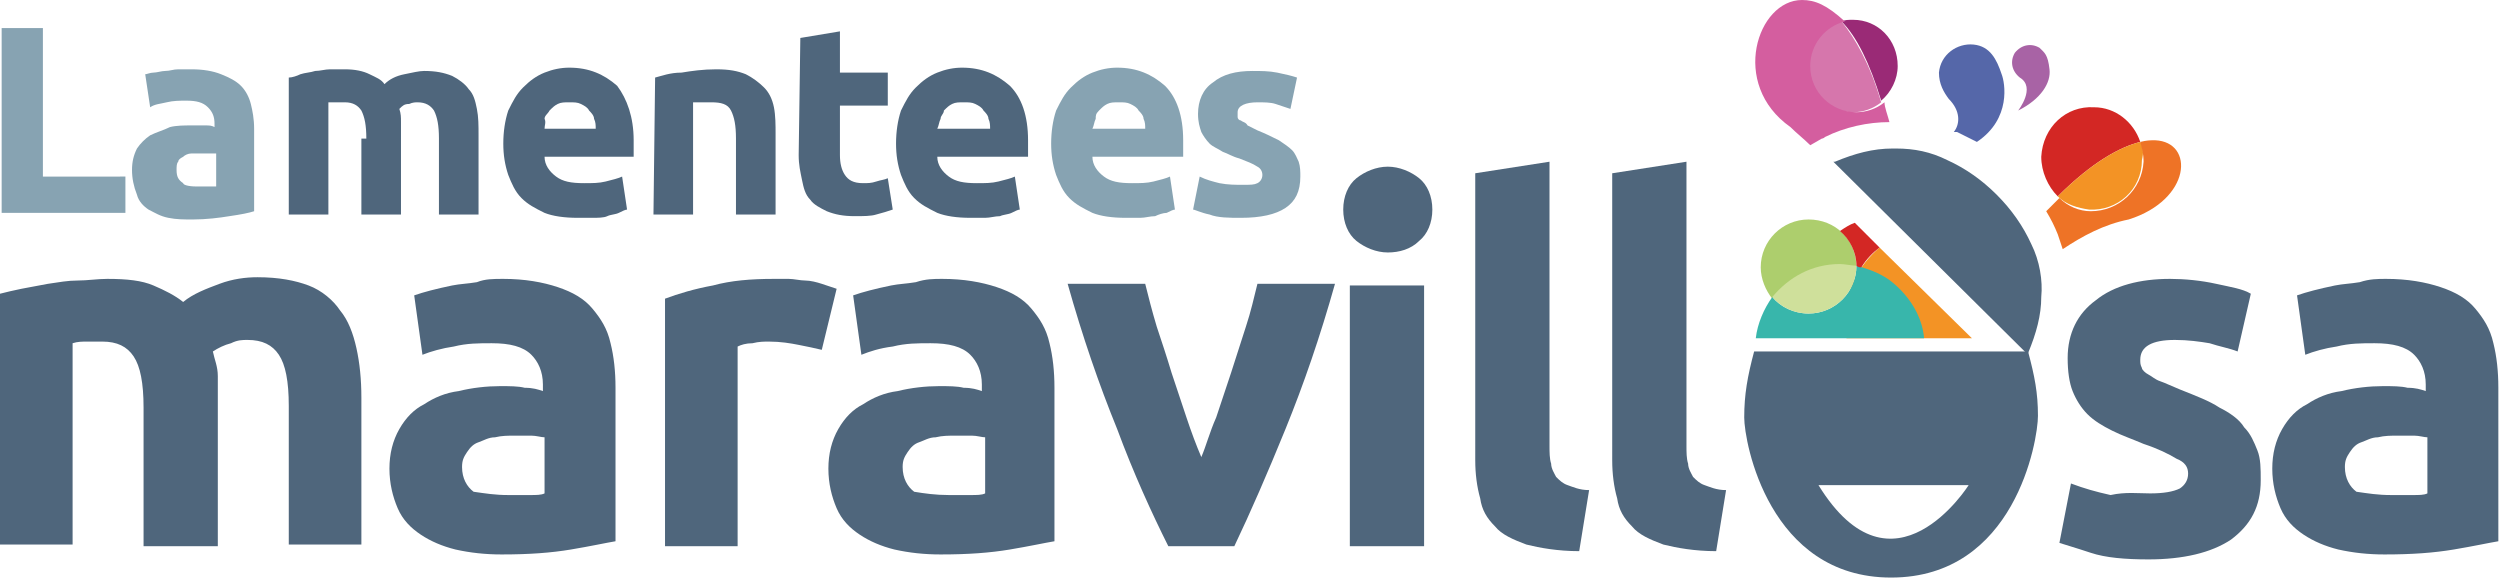 <?xml version="1.0" encoding="utf-8"?>
<!-- Generator: Adobe Illustrator 22.0.0, SVG Export Plug-In . SVG Version: 6.00 Build 0)  -->
<svg version="1.1" id="Camada_1" xmlns="http://www.w3.org/2000/svg" xmlns:xlink="http://www.w3.org/1999/xlink" x="0px" y="0px"
	 viewBox="0 0 151.5 35" style="enable-background:new 0 0 151.5 35;" xml:space="preserve">
<style type="text/css">
	.st0{fill:#9A2A76;}
	.st1{fill:#D676AC;}
	.st2{fill:#D32724;}
	.st3{fill:#F39325;}
	.st4{fill:#5567A9;}
	.st5{fill:#4F667C;}
	.st6{fill:#87A3B2;}
	.st7{fill:#A863A5;}
	.st8{fill:#EE7326;}
	.st9{fill:#D45E9F;}
	.st10{fill:#ADCE6D;}
	.st11{fill:#38B6AB;}
	.st12{fill:#CFE09B;}
</style>
<g>
	<path class="st0" d="M112.3,1.2c-0.3,0-0.5,0-0.7,0.1c0.9,0.9,1.7,2.5,2.4,4.8c0.6-0.5,1-1.3,1-2.1C115,2.4,113.8,1.2,112.3,1.2"/>
	<path class="st1" d="M111.6,1.3c-1.2,0.3-2.1,1.4-2.1,2.7c0,1.5,1.2,2.8,2.8,2.8c0.6,0,1.2-0.2,1.7-0.6
		C113.3,3.8,112.4,2.3,111.6,1.3"/>
	<path class="st2" d="M126.9,6.5c-1.7-0.1-3.1,1.2-3.2,3c0,0.9,0.4,1.8,1,2.4c2.1-2.1,3.8-3,5-3.3C129.3,7.4,128.2,6.5,126.9,6.5"/>
	<path class="st3" d="M129.7,8.6c-1.2,0.3-2.9,1.2-5,3.3c0.5,0.5,1.2,0.7,1.9,0.8c1.7,0.1,3.2-1.2,3.2-3
		C129.9,9.3,129.9,8.9,129.7,8.6"/>
	<path class="st4" d="M118.1,6c0.7,0.7,0.7,1.5,0.3,2c0,0,0.1,0,0.2,0c0.4,0.2,0.8,0.4,1.2,0.6c2.1-1.4,1.7-3.6,1.5-4.1
		c-0.3-0.9-0.7-1.7-1.7-1.8c-1-0.1-2,0.6-2.1,1.7C117.5,5.1,117.8,5.6,118.1,6L118.1,6z"/>
	<path class="st5" d="M123.1,14.8c-0.5-1.1-1.2-2.1-2.1-3c-0.9-0.9-1.9-1.6-3-2.1C117,9.2,116,9,114.9,9c-0.1,0-0.1,0-0.2,0
		c-1.2,0-2.3,0.3-3.5,0.8c0,0,0,0-0.1,0l11.8,11.7c0,0,0,0,0-0.1c0.5-1.2,0.8-2.3,0.8-3.4C123.8,17,123.6,15.8,123.1,14.8z"/>
	<path class="st5" d="M122.9,21.3h-16.6c-0.4,1.5-0.6,2.6-0.6,4c0,1.5,1.5,9.7,8.9,9.7c7.5,0,8.9-8.3,8.9-9.8
		C123.5,23.8,123.3,22.8,122.9,21.3z M110.2,29.4h9.1C119.3,29.4,114.7,36.7,110.2,29.4z"/>
	<path class="st6" d="M7.6,10.7v2.2H0.1V1.7h2.5v9H7.6z"/>
	<path class="st6" d="M11.6,4.2c0.7,0,1.3,0.1,1.8,0.3c0.5,0.2,0.9,0.4,1.2,0.7c0.3,0.3,0.5,0.7,0.6,1.1c0.1,0.4,0.2,0.9,0.2,1.5v5
		c-0.3,0.1-0.8,0.2-1.5,0.3c-0.6,0.1-1.4,0.2-2.2,0.2c-0.6,0-1,0-1.5-0.1c-0.5-0.1-0.8-0.3-1.2-0.5c-0.3-0.2-0.6-0.5-0.7-0.9
		C8.1,11.3,8,10.8,8,10.3C8,9.8,8.1,9.4,8.3,9c0.2-0.3,0.5-0.6,0.8-0.8C9.5,8,9.9,7.9,10.3,7.7c0.4-0.1,0.9-0.1,1.3-0.1
		c0.3,0,0.6,0,0.8,0c0.3,0,0.4,0,0.6,0.1V7.5c0-0.4-0.1-0.7-0.4-1c-0.3-0.3-0.7-0.4-1.3-0.4c-0.4,0-0.8,0-1.2,0.1s-0.7,0.1-1,0.3
		L8.8,4.5c0.1,0,0.3-0.1,0.5-0.1c0.2,0,0.5-0.1,0.7-0.1c0.3,0,0.5-0.1,0.8-0.1C11.1,4.2,11.4,4.2,11.6,4.2z M11.9,11.3
		c0.3,0,0.5,0,0.7,0c0.2,0,0.4,0,0.5,0V9.3c-0.1,0-0.3,0-0.4,0c-0.2,0-0.4,0-0.5,0c-0.3,0-0.5,0-0.6,0c-0.2,0-0.4,0.1-0.5,0.2
		c-0.2,0.1-0.3,0.2-0.3,0.3c-0.1,0.1-0.1,0.3-0.1,0.5c0,0.4,0.1,0.6,0.4,0.8C11.1,11.2,11.4,11.3,11.9,11.3z"/>
	<path class="st5" d="M22.2,8.4c0-0.8-0.1-1.3-0.3-1.7c-0.2-0.3-0.5-0.5-1-0.5c-0.2,0-0.3,0-0.5,0s-0.3,0-0.5,0V13h-2.4V4.7
		c0.2,0,0.5-0.1,0.7-0.2c0.3-0.1,0.6-0.1,0.9-0.2c0.3,0,0.6-0.1,0.9-0.1c0.3,0,0.6,0,0.9,0c0.6,0,1.1,0.1,1.5,0.3s0.7,0.3,0.9,0.6
		c0.3-0.3,0.7-0.5,1.2-0.6c0.5-0.1,0.9-0.2,1.2-0.2c0.7,0,1.2,0.1,1.7,0.3c0.4,0.2,0.8,0.5,1,0.8c0.3,0.3,0.4,0.7,0.5,1.2
		c0.1,0.5,0.1,1,0.1,1.6V13h-2.4V8.4c0-0.8-0.1-1.3-0.3-1.7c-0.2-0.3-0.5-0.5-1-0.5c-0.1,0-0.3,0-0.5,0.1c-0.3,0-0.4,0.1-0.6,0.3
		c0.1,0.3,0.1,0.5,0.1,0.8c0,0.3,0,0.6,0,0.9V13h-2.4V8.4H22.2z"/>
	<path class="st5" d="M30.5,8.7c0-0.7,0.1-1.4,0.3-2c0.3-0.6,0.5-1,0.9-1.4c0.4-0.4,0.8-0.7,1.3-0.9c0.5-0.2,1-0.3,1.5-0.3
		c1.2,0,2.1,0.4,2.9,1.1C38,6,38.4,7.1,38.4,8.5c0,0.1,0,0.3,0,0.5c0,0.2,0,0.3,0,0.5h-5.4c0,0.5,0.3,0.9,0.7,1.2
		c0.4,0.3,0.9,0.4,1.7,0.4c0.5,0,0.9,0,1.3-0.1c0.4-0.1,0.8-0.2,1-0.3l0.3,2c-0.1,0-0.3,0.1-0.5,0.2s-0.5,0.1-0.7,0.2
		s-0.6,0.1-0.9,0.1c-0.3,0-0.6,0-0.9,0c-0.8,0-1.5-0.1-2-0.3c-0.6-0.3-1-0.5-1.4-0.9c-0.4-0.4-0.6-0.9-0.8-1.4
		C30.6,10,30.5,9.4,30.5,8.7z M36.1,7.8c0-0.2,0-0.4-0.1-0.6c0-0.2-0.2-0.4-0.3-0.5c-0.1-0.2-0.3-0.3-0.5-0.4
		c-0.2-0.1-0.4-0.1-0.7-0.1s-0.5,0-0.7,0.1s-0.3,0.2-0.5,0.4c-0.1,0.2-0.3,0.3-0.3,0.5C33.1,7.4,33,7.6,33,7.8H36.1z"/>
	<path class="st5" d="M39.7,4.7c0.4-0.1,0.9-0.3,1.6-0.3c0.6-0.1,1.3-0.2,2.1-0.2s1.3,0.1,1.8,0.3C45.6,4.7,46,5,46.3,5.3
		c0.3,0.3,0.5,0.7,0.6,1.2C47,7,47,7.6,47,8.1V13h-2.4V8.4c0-0.8-0.1-1.3-0.3-1.7s-0.6-0.5-1.2-0.5c-0.2,0-0.3,0-0.6,0
		c-0.2,0-0.4,0-0.5,0V13h-2.4L39.7,4.7L39.7,4.7z"/>
	<path class="st5" d="M48.5,2.3l2.4-0.4v2.5h2.9v2h-2.9v3c0,0.5,0.1,0.9,0.3,1.2c0.2,0.3,0.5,0.5,1.1,0.5c0.3,0,0.5,0,0.8-0.1
		s0.5-0.1,0.7-0.2l0.3,1.9c-0.3,0.1-0.6,0.2-1,0.3c-0.3,0.1-0.8,0.1-1.3,0.1c-0.7,0-1.2-0.1-1.7-0.3c-0.4-0.2-0.8-0.4-1-0.7
		c-0.3-0.3-0.4-0.7-0.5-1.2c-0.1-0.5-0.2-0.9-0.2-1.5L48.5,2.3L48.5,2.3z"/>
	<path class="st5" d="M54.3,8.7c0-0.7,0.1-1.4,0.3-2c0.3-0.6,0.5-1,0.9-1.4s0.8-0.7,1.3-0.9c0.5-0.2,1-0.3,1.5-0.3
		c1.2,0,2.1,0.4,2.9,1.1c0.7,0.7,1.1,1.8,1.1,3.3c0,0.1,0,0.3,0,0.5c0,0.2,0,0.3,0,0.5h-5.5c0,0.5,0.3,0.9,0.7,1.2
		c0.4,0.3,0.9,0.4,1.7,0.4c0.5,0,0.9,0,1.3-0.1c0.4-0.1,0.8-0.2,1-0.3l0.3,2c-0.1,0-0.3,0.1-0.5,0.2s-0.5,0.1-0.7,0.2
		c-0.3,0-0.6,0.1-0.9,0.1c-0.3,0-0.6,0-0.9,0c-0.8,0-1.5-0.1-2-0.3c-0.6-0.3-1-0.5-1.4-0.9c-0.4-0.4-0.6-0.9-0.8-1.4
		C54.4,10,54.3,9.4,54.3,8.7z M60,7.8c0-0.2,0-0.4-0.1-0.6c0-0.2-0.2-0.4-0.3-0.5c-0.1-0.2-0.3-0.3-0.5-0.4
		c-0.2-0.1-0.4-0.1-0.7-0.1c-0.3,0-0.5,0-0.7,0.1c-0.2,0.1-0.3,0.2-0.5,0.4C57.2,6.9,57,7,57,7.2c-0.1,0.2-0.1,0.4-0.2,0.6H60z"/>
	<path class="st6" d="M63.7,8.7c0-0.7,0.1-1.4,0.3-2c0.3-0.6,0.5-1,0.9-1.4c0.4-0.4,0.8-0.7,1.3-0.9s1-0.3,1.5-0.3
		c1.2,0,2.1,0.4,2.9,1.1c0.7,0.7,1.1,1.8,1.1,3.3c0,0.1,0,0.3,0,0.5c0,0.2,0,0.3,0,0.5h-5.5c0,0.5,0.3,0.9,0.7,1.2
		c0.4,0.3,0.9,0.4,1.7,0.4c0.5,0,0.9,0,1.3-0.1c0.4-0.1,0.8-0.2,1-0.3l0.3,2c-0.1,0-0.3,0.1-0.5,0.2c-0.2,0-0.5,0.1-0.7,0.2
		c-0.3,0-0.6,0.1-0.9,0.1c-0.3,0-0.6,0-0.9,0c-0.8,0-1.5-0.1-2-0.3c-0.6-0.3-1-0.5-1.4-0.9c-0.4-0.4-0.6-0.9-0.8-1.4
		C63.8,10,63.7,9.4,63.7,8.7z M69.4,7.8c0-0.2,0-0.4-0.1-0.6c0-0.2-0.2-0.4-0.3-0.5c-0.1-0.2-0.3-0.3-0.5-0.4
		c-0.2-0.1-0.4-0.1-0.7-0.1c-0.3,0-0.5,0-0.7,0.1c-0.2,0.1-0.3,0.2-0.5,0.4S66.4,7,66.4,7.2c-0.1,0.2-0.1,0.4-0.2,0.6H69.4z"/>
	<path class="st6" d="M75.3,11.2c0.5,0,0.7,0,0.9-0.1c0.2-0.1,0.3-0.3,0.3-0.5c0-0.2-0.1-0.4-0.3-0.5c-0.3-0.2-0.6-0.3-1.1-0.5
		c-0.4-0.1-0.7-0.3-1-0.4c-0.3-0.2-0.6-0.3-0.8-0.5c-0.2-0.2-0.4-0.5-0.5-0.7c-0.1-0.3-0.2-0.6-0.2-1.1c0-0.8,0.3-1.5,0.9-1.9
		c0.6-0.5,1.4-0.7,2.4-0.7c0.5,0,1,0,1.5,0.1c0.5,0.1,0.9,0.2,1.2,0.3l-0.4,1.9c-0.3-0.1-0.6-0.2-0.9-0.3s-0.7-0.1-1.1-0.1
		c-0.7,0-1.2,0.2-1.2,0.6c0,0.1,0,0.2,0,0.3c0,0.1,0.1,0.2,0.2,0.2c0.1,0.1,0.3,0.1,0.4,0.3c0.2,0.1,0.4,0.2,0.6,0.3
		c0.5,0.2,0.9,0.4,1.3,0.6c0.3,0.2,0.6,0.4,0.8,0.6c0.2,0.2,0.3,0.5,0.4,0.7c0.1,0.3,0.1,0.6,0.1,0.9c0,0.9-0.3,1.5-0.9,1.9
		c-0.6,0.4-1.5,0.6-2.7,0.6c-0.7,0-1.4,0-1.9-0.2c-0.5-0.1-0.9-0.3-1-0.3l0.4-2c0.4,0.2,0.8,0.3,1.2,0.4
		C74.4,11.2,74.9,11.2,75.3,11.2z"/>
	<path class="st5" d="M8.7,24.7c0-1.5-0.2-2.5-0.6-3.1c-0.4-0.6-1-0.9-1.9-0.9c-0.3,0-0.6,0-0.9,0c-0.3,0-0.6,0-0.9,0.1v12.2H0V17.8
		c0.4-0.1,0.8-0.2,1.3-0.3c0.5-0.1,1.1-0.2,1.6-0.3C3.6,17.1,4.1,17,4.7,17c0.6,0,1.2-0.1,1.8-0.1c1.2,0,2.1,0.1,2.8,0.4
		c0.7,0.3,1.3,0.6,1.8,1c0.6-0.5,1.4-0.8,2.2-1.1c0.8-0.3,1.6-0.4,2.3-0.4c1.3,0,2.3,0.2,3.1,0.5c0.8,0.3,1.5,0.9,1.9,1.5
		c0.5,0.6,0.8,1.4,1,2.3c0.2,0.9,0.3,1.9,0.3,3v8.9h-4.4v-8.4c0-1.5-0.2-2.5-0.6-3.1c-0.4-0.6-1-0.9-1.9-0.9c-0.3,0-0.6,0-1,0.2
		c-0.4,0.1-0.8,0.3-1.1,0.5c0.1,0.5,0.3,0.9,0.3,1.5c0,0.5,0,1.1,0,1.7v8.6H8.7V24.7z"/>
	<path class="st5" d="M30.5,16.9c1.3,0,2.4,0.2,3.3,0.5c0.9,0.3,1.6,0.7,2.1,1.3c0.5,0.6,0.9,1.2,1.1,2.1c0.2,0.8,0.3,1.7,0.3,2.7
		v9.3c-0.6,0.1-1.5,0.3-2.7,0.5c-1.2,0.2-2.5,0.3-4.2,0.3c-1,0-1.9-0.1-2.8-0.3c-0.8-0.2-1.5-0.5-2.1-0.9c-0.6-0.4-1.1-0.9-1.4-1.6
		s-0.5-1.5-0.5-2.4s0.2-1.7,0.6-2.4s0.9-1.2,1.5-1.5c0.6-0.4,1.3-0.7,2.1-0.8c0.8-0.2,1.7-0.3,2.5-0.3c0.6,0,1.1,0,1.5,0.1
		c0.5,0,0.8,0.1,1.1,0.2v-0.4c0-0.8-0.3-1.4-0.7-1.8c-0.5-0.5-1.3-0.7-2.4-0.7c-0.8,0-1.5,0-2.3,0.2c-0.7,0.1-1.4,0.3-1.9,0.5
		l-0.5-3.6c0.3-0.1,0.6-0.2,1-0.3c0.4-0.1,0.8-0.2,1.3-0.3s0.9-0.1,1.5-0.2C29.4,16.9,29.9,16.9,30.5,16.9z M30.8,30
		c0.5,0,0.9,0,1.3,0c0.4,0,0.7,0,0.9-0.1v-3.4c-0.2,0-0.5-0.1-0.8-0.1c-0.4,0-0.7,0-1,0c-0.4,0-0.8,0-1.2,0.1c-0.4,0-0.7,0.2-1,0.3
		c-0.3,0.1-0.5,0.3-0.7,0.6c-0.2,0.3-0.3,0.5-0.3,0.9c0,0.7,0.3,1.2,0.7,1.5C29.4,29.9,30,30,30.8,30z"/>
	<path class="st5" d="M49.8,21.2c-0.4-0.1-0.9-0.2-1.4-0.3s-1.1-0.2-1.8-0.2c-0.3,0-0.6,0-1,0.1c-0.4,0-0.7,0.1-0.9,0.2v12.1h-4.4
		v-15c0.8-0.3,1.8-0.6,2.9-0.8c1.1-0.3,2.3-0.4,3.7-0.4c0.3,0,0.5,0,0.9,0c0.3,0,0.7,0.1,1,0.1c0.3,0,0.7,0.1,1,0.2
		c0.3,0.1,0.6,0.2,0.9,0.3L49.8,21.2z"/>
	<path class="st5" d="M57.1,16.9c1.3,0,2.4,0.2,3.3,0.5c0.9,0.3,1.6,0.7,2.1,1.3c0.5,0.6,0.9,1.2,1.1,2.1c0.2,0.8,0.3,1.7,0.3,2.7
		v9.3c-0.6,0.1-1.5,0.3-2.7,0.5c-1.2,0.2-2.5,0.3-4.2,0.3c-1,0-1.9-0.1-2.8-0.3c-0.8-0.2-1.5-0.5-2.1-0.9c-0.6-0.4-1.1-0.9-1.4-1.6
		c-0.3-0.7-0.5-1.5-0.5-2.4s0.2-1.7,0.6-2.4s0.9-1.2,1.5-1.5c0.6-0.4,1.3-0.7,2.1-0.8c0.8-0.2,1.7-0.3,2.5-0.3c0.6,0,1.1,0,1.5,0.1
		c0.5,0,0.8,0.1,1.1,0.2v-0.4c0-0.8-0.3-1.4-0.7-1.8c-0.5-0.5-1.3-0.7-2.4-0.7c-0.8,0-1.5,0-2.3,0.2c-0.8,0.1-1.4,0.3-1.9,0.5
		l-0.5-3.6c0.3-0.1,0.6-0.2,1-0.3c0.4-0.1,0.8-0.2,1.3-0.3c0.5-0.1,0.9-0.1,1.5-0.2C56.1,16.9,56.6,16.9,57.1,16.9z M57.5,30
		c0.5,0,0.9,0,1.3,0c0.4,0,0.7,0,0.9-0.1v-3.4c-0.2,0-0.5-0.1-0.8-0.1c-0.4,0-0.7,0-1,0c-0.4,0-0.8,0-1.2,0.1c-0.4,0-0.7,0.2-1,0.3
		c-0.3,0.1-0.5,0.3-0.7,0.6c-0.2,0.3-0.3,0.5-0.3,0.9c0,0.7,0.3,1.2,0.7,1.5C56,29.9,56.7,30,57.5,30z"/>
	<path class="st5" d="M70.8,33.1c-1-2-2.1-4.4-3.1-7.1c-1.1-2.7-2.1-5.6-3-8.8h4.7c0.2,0.8,0.4,1.6,0.7,2.6c0.3,0.9,0.6,1.8,0.9,2.8
		c0.3,0.9,0.6,1.8,0.9,2.7c0.3,0.9,0.6,1.7,0.9,2.4c0.3-0.7,0.5-1.5,0.9-2.4c0.3-0.9,0.6-1.8,0.9-2.7c0.3-0.9,0.6-1.9,0.9-2.8
		c0.3-0.9,0.5-1.8,0.7-2.6h4.7c-0.9,3.2-1.9,6.1-3,8.8c-1.1,2.7-2.1,5-3.1,7.1H70.8z"/>
	<path class="st5" d="M86.8,12.7c0,0.8-0.3,1.5-0.8,1.9c-0.5,0.5-1.2,0.7-1.9,0.7c-0.7,0-1.4-0.3-1.9-0.7s-0.8-1.1-0.8-1.9
		c0-0.8,0.3-1.5,0.8-1.9s1.2-0.7,1.9-0.7c0.7,0,1.4,0.3,1.9,0.7C86.5,11.2,86.8,11.9,86.8,12.7z M86.3,33.1h-4.5V17.3h4.5V33.1z"/>
	<path class="st5" d="M95.7,33.4c-1.3,0-2.4-0.2-3.2-0.4c-0.8-0.3-1.5-0.6-1.9-1.1c-0.5-0.5-0.8-1-0.9-1.7c-0.2-0.7-0.3-1.5-0.3-2.3
		V10.5l4.5-0.7V27c0,0.4,0,0.8,0.1,1.1c0,0.3,0.2,0.6,0.3,0.8c0.2,0.2,0.4,0.4,0.7,0.5c0.3,0.1,0.7,0.3,1.3,0.3L95.7,33.4z"/>
	<path class="st5" d="M104,33.4c-1.3,0-2.4-0.2-3.2-0.4c-0.8-0.3-1.5-0.6-1.9-1.1c-0.5-0.5-0.8-1-0.9-1.7c-0.2-0.7-0.3-1.5-0.3-2.3
		V10.5l4.5-0.7V27c0,0.4,0,0.8,0.1,1.1c0,0.3,0.2,0.6,0.3,0.8c0.2,0.2,0.4,0.4,0.7,0.5c0.3,0.1,0.7,0.3,1.3,0.3L104,33.4z"/>
	<path class="st5" d="M130.3,29.9c0.8,0,1.4-0.1,1.8-0.3c0.3-0.2,0.5-0.5,0.5-0.9c0-0.4-0.2-0.7-0.7-0.9c-0.5-0.3-1.1-0.6-2-0.9
		c-0.7-0.3-1.3-0.5-1.9-0.8c-0.6-0.3-1.1-0.6-1.5-1c-0.4-0.4-0.7-0.9-0.9-1.4c-0.2-0.5-0.3-1.2-0.3-2c0-1.5,0.6-2.7,1.7-3.5
		c1.1-0.9,2.7-1.3,4.5-1.3c0.9,0,1.9,0.1,2.8,0.3c0.9,0.2,1.6,0.3,2.1,0.6l-0.8,3.5c-0.5-0.2-1.1-0.3-1.7-0.5
		c-0.6-0.1-1.3-0.2-2.1-0.2c-1.4,0-2.1,0.4-2.1,1.2c0,0.2,0,0.3,0.1,0.5c0,0.1,0.2,0.3,0.4,0.4c0.2,0.1,0.4,0.3,0.7,0.4
		s0.7,0.3,1.2,0.5c1,0.4,1.8,0.7,2.4,1.1c0.6,0.3,1.2,0.7,1.5,1.2c0.4,0.4,0.6,0.9,0.8,1.4c0.2,0.5,0.2,1.1,0.2,1.8
		c0,1.6-0.6,2.7-1.8,3.6c-1.2,0.8-2.9,1.2-5,1.2c-1.4,0-2.6-0.1-3.5-0.4c-0.9-0.3-1.6-0.5-1.9-0.6l0.7-3.6c0.8,0.3,1.5,0.5,2.4,0.7
		C128.8,29.8,129.6,29.9,130.3,29.9z"/>
	<path class="st5" d="M144.6,16.9c1.3,0,2.4,0.2,3.3,0.5c0.9,0.3,1.6,0.7,2.1,1.3c0.5,0.6,0.9,1.2,1.1,2.1c0.2,0.8,0.3,1.7,0.3,2.7
		v9.3c-0.6,0.1-1.5,0.3-2.7,0.5c-1.2,0.2-2.5,0.3-4.2,0.3c-1,0-1.9-0.1-2.8-0.3c-0.8-0.2-1.5-0.5-2.1-0.9c-0.6-0.4-1.1-0.9-1.4-1.6
		s-0.5-1.5-0.5-2.4s0.2-1.7,0.6-2.4s0.9-1.2,1.5-1.5c0.6-0.4,1.3-0.7,2.1-0.8c0.8-0.2,1.7-0.3,2.5-0.3c0.6,0,1.1,0,1.5,0.1
		c0.5,0,0.8,0.1,1.1,0.2v-0.4c0-0.8-0.3-1.4-0.7-1.8c-0.5-0.5-1.3-0.7-2.4-0.7c-0.8,0-1.5,0-2.3,0.2c-0.7,0.1-1.4,0.3-1.9,0.5
		l-0.5-3.6c0.3-0.1,0.6-0.2,1-0.3s0.8-0.2,1.3-0.3s0.9-0.1,1.5-0.2C143.6,16.9,144.1,16.9,144.6,16.9z M144.9,30c0.5,0,0.9,0,1.3,0
		c0.4,0,0.7,0,0.9-0.1v-3.4c-0.2,0-0.5-0.1-0.8-0.1c-0.4,0-0.7,0-1,0c-0.4,0-0.8,0-1.2,0.1c-0.4,0-0.7,0.2-1,0.3
		c-0.3,0.1-0.5,0.3-0.7,0.6c-0.2,0.3-0.3,0.5-0.3,0.9c0,0.7,0.3,1.2,0.7,1.5C143.5,29.9,144.1,30,144.9,30z"/>
	<path class="st7" d="M124.2,4.2c-0.1-0.9-0.3-1-0.6-1.3c-0.5-0.3-1.1-0.2-1.5,0.3c-0.3,0.5-0.2,1.1,0.3,1.5c1,0.6-0.1,2-0.1,2
		C123.7,6,124.3,5,124.2,4.2z"/>
	<path class="st8" d="M130.6,8.5c-0.3,0-0.5,0-0.9,0.1c0.1,0.4,0.2,0.7,0.2,1.2c-0.1,1.7-1.5,3-3.2,3c-0.7,0-1.4-0.3-1.9-0.8
		c0,0-0.1,0.1-0.1,0.1c-0.3,0.3-0.5,0.5-0.7,0.7c0.3,0.5,0.5,0.9,0.7,1.4c0.1,0.3,0.2,0.6,0.3,0.9c1.2-0.8,2.5-1.5,4-1.8
		C132.8,12.1,133,8.6,130.6,8.5z"/>
	<path class="st9" d="M109.7,8.8l0.7-0.4c0,0,0.1,0,0.2-0.1c1.2-0.6,2.6-0.9,3.9-0.9c0,0,0,0,0,0c-0.1-0.4-0.3-0.9-0.3-1.2
		c-0.5,0.4-1.1,0.6-1.7,0.6c-1.5,0-2.8-1.2-2.8-2.8c0-1.3,0.9-2.4,2.1-2.7C110.7,0.3,110,0,109.2,0c-2.7,0-4.4,5.1-0.7,7.7
		C108.9,8.1,109.3,8.4,109.7,8.8z"/>
	<path class="st10" d="M109.6,13.3c-1.6,0-2.9,1.3-2.9,2.9c0,0.7,0.3,1.4,0.7,1.9c0.9-1.2,2.4-2,4.1-2c0.3,0,0.7,0,1,0.1
		C112.5,14.5,111.2,13.3,109.6,13.3"/>
	<path class="st3" d="M119.5,20.5l-5.6-5.5c-1.3,1.1-2.1,2.7-2.1,4.5c0,0.3,0,0.7,0.1,1H119.5L119.5,20.5z"/>
	<path class="st11" d="M116.6,20.5c-0.2-2.3-2.2-3.6-2.2-3.6c-0.6-0.4-1.2-0.6-1.9-0.8v0c0,1.6-1.3,2.9-2.9,2.9
		c-0.9,0-1.7-0.4-2.2-1c-0.5,0.7-0.9,1.6-1,2.5L116.6,20.5L116.6,20.5z"/>
	<path class="st12" d="M111.5,16c-1.7,0-3.1,0.8-4.1,2c0.5,0.6,1.3,1,2.2,1c1.6,0,2.9-1.3,2.9-2.9v0C112.2,16.1,111.8,16,111.5,16"
		/>
	<path class="st2" d="M112.8,16.2c0.3-0.5,0.7-0.9,1.1-1.2l-1.5-1.5c-0.3,0.1-0.6,0.3-0.9,0.5c0.6,0.5,1,1.3,1,2.1
		C112.6,16.2,112.7,16.2,112.8,16.2z"/>
</g>
</svg>
